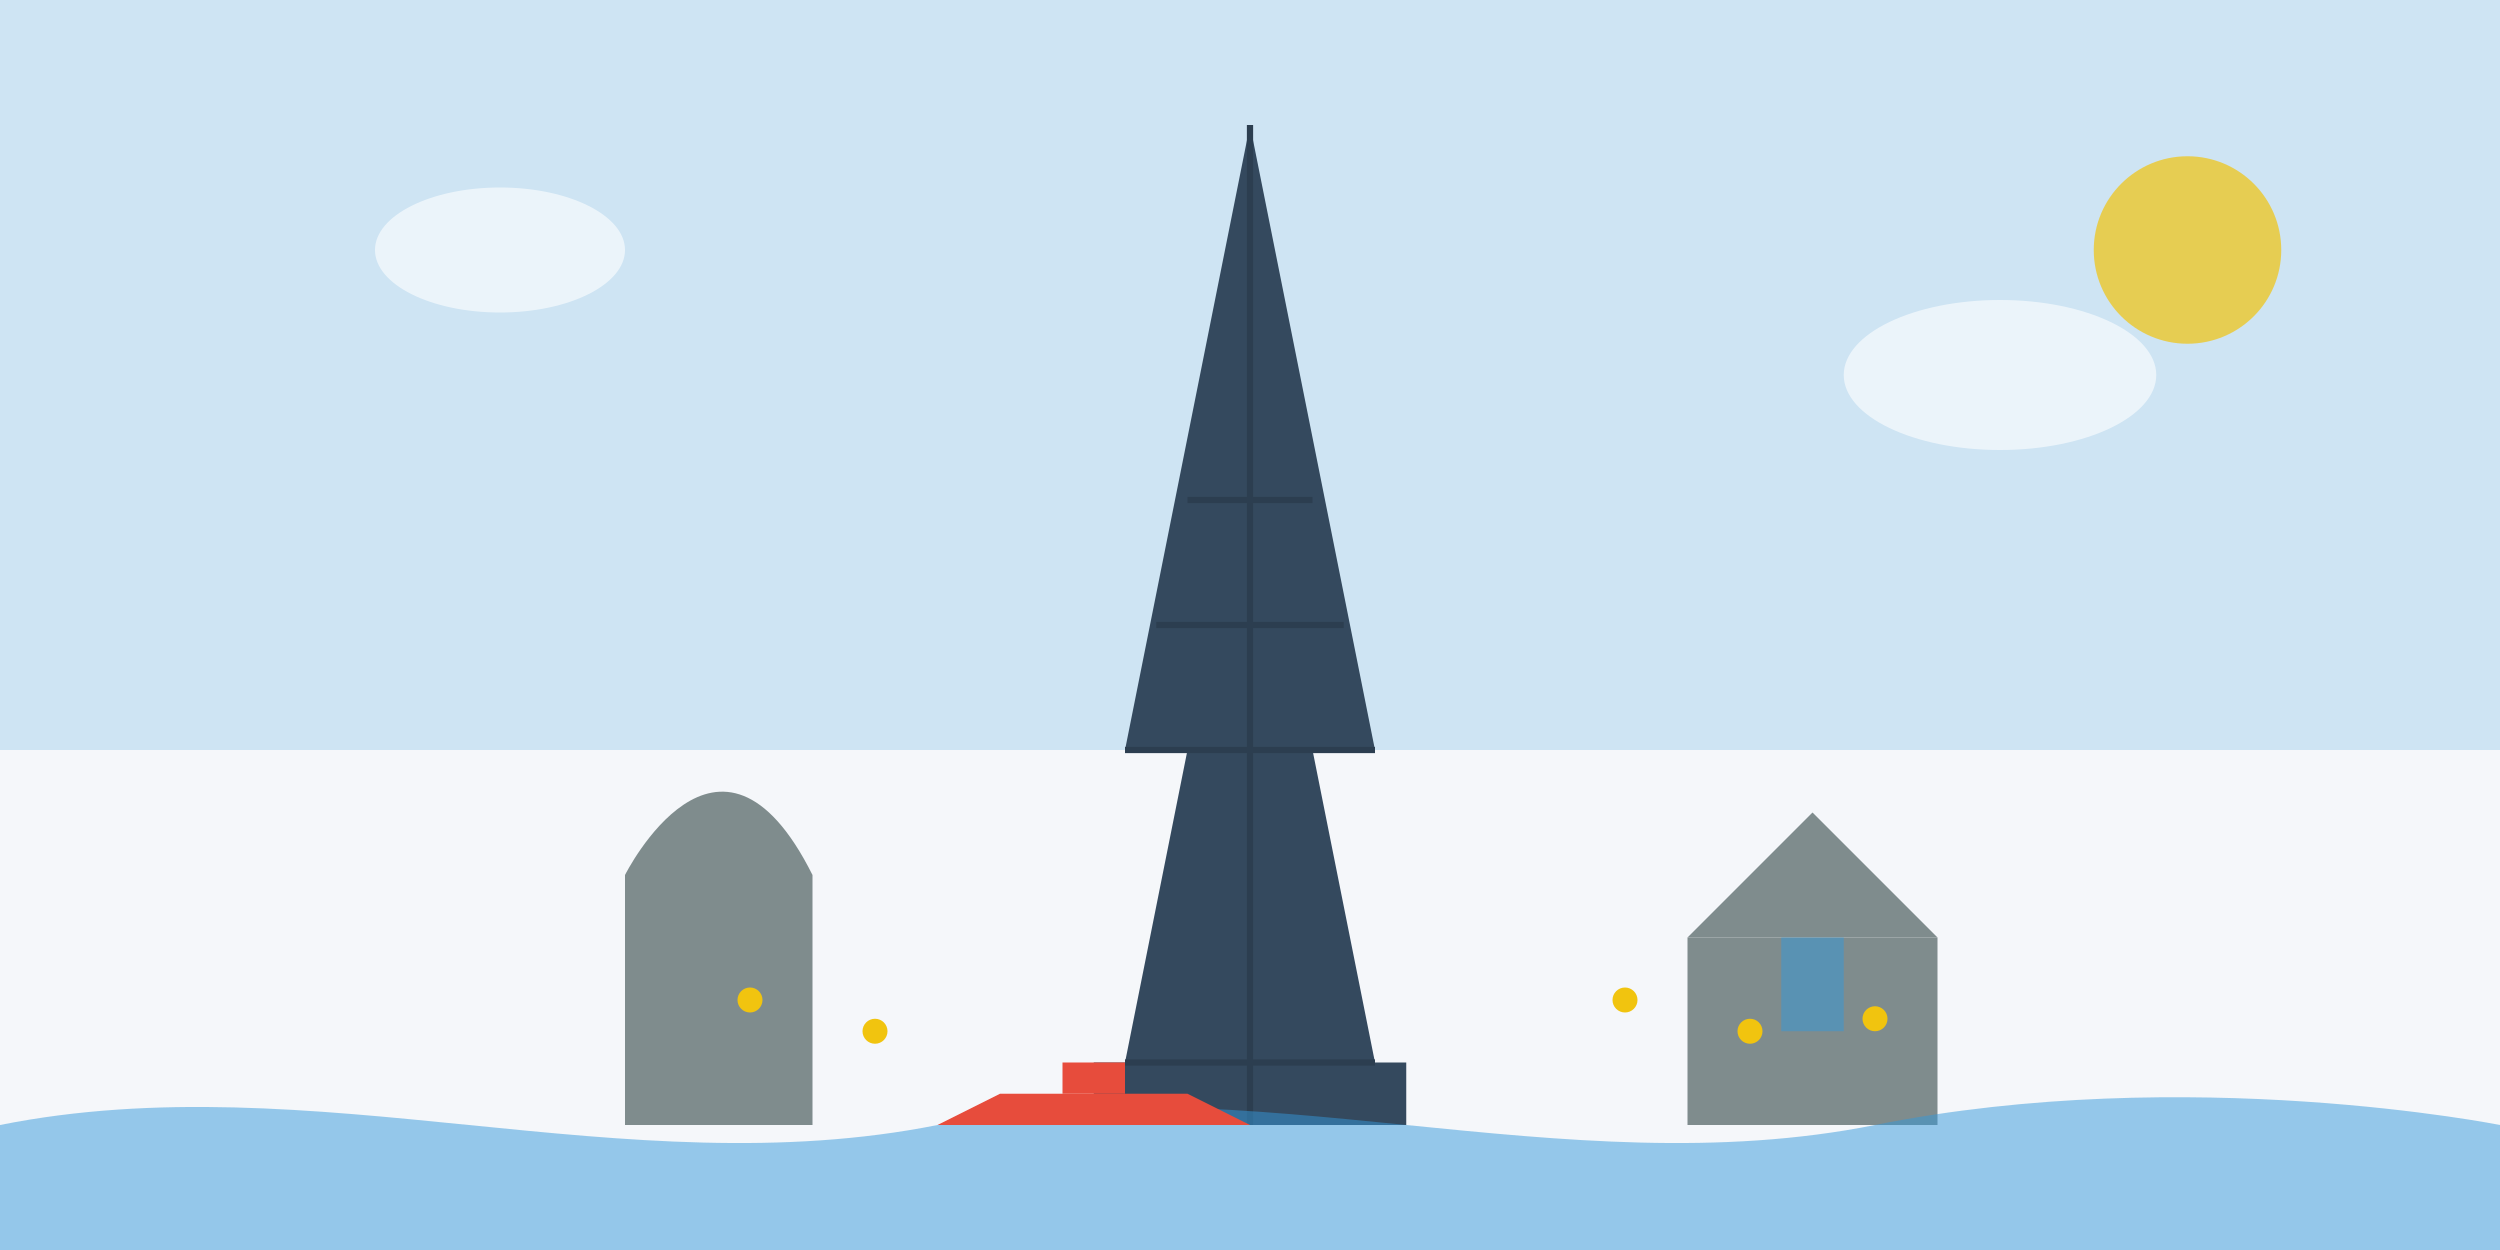 <svg width="400" height="200" viewBox="0 0 400 200" fill="none" xmlns="http://www.w3.org/2000/svg">
  <!-- Background -->
  <rect width="400" height="200" fill="#f5f7fa"/>
  
  <!-- Blue Sky -->
  <rect width="400" height="120" fill="#3498db" opacity="0.2"/>
  
  <!-- Eiffel Tower -->
  <path d="M200 20L180 120H220L200 20Z" fill="#34495e"/>
  <path d="M190 120L180 170H220L210 120H190Z" fill="#34495e"/>
  <rect x="175" y="170" width="50" height="10" fill="#34495e"/>
  
  <!-- Eiffel Tower Details -->
  <line x1="200" y1="20" x2="200" y2="180" stroke="#2c3e50" stroke-width="1"/>
  <line x1="180" y1="120" x2="220" y2="120" stroke="#2c3e50" stroke-width="1"/>
  <line x1="185" y1="100" x2="215" y2="100" stroke="#2c3e50" stroke-width="1"/>
  <line x1="190" y1="80" x2="210" y2="80" stroke="#2c3e50" stroke-width="1"/>
  <line x1="180" y1="170" x2="220" y2="170" stroke="#2c3e50" stroke-width="1"/>
  
  <!-- Arc de Triomphe -->
  <rect x="100" y="140" width="30" height="40" fill="#7f8c8d"/>
  <path d="M100 140C100 140 115 110 130 140H100Z" fill="#7f8c8d"/>
  
  <!-- Notre Dame -->
  <rect x="270" y="150" width="40" height="30" fill="#7f8c8d"/>
  <path d="M270 150L290 130L310 150H270Z" fill="#7f8c8d"/>
  <rect x="285" y="150" width="10" height="15" fill="#3498db" opacity="0.5"/>
  
  <!-- Seine River -->
  <path d="M0 180C50 170 100 190 150 180C200 170 250 190 300 180C350 170 400 180 400 180V200H0V180Z" fill="#3498db" opacity="0.5"/>
  
  <!-- Boat on the Seine -->
  <path d="M150 180L160 175H190L200 180H150Z" fill="#e74c3c"/>
  <rect x="170" y="170" width="10" height="5" fill="#e74c3c"/>
  
  <!-- City Lights -->
  <circle cx="120" cy="160" r="2" fill="#f1c40f"/>
  <circle cx="140" cy="165" r="2" fill="#f1c40f"/>
  <circle cx="260" cy="160" r="2" fill="#f1c40f"/>
  <circle cx="280" cy="165" r="2" fill="#f1c40f"/>
  <circle cx="300" cy="163" r="2" fill="#f1c40f"/>
  
  <!-- Clouds -->
  <ellipse cx="80" cy="40" rx="20" ry="10" fill="white" opacity="0.6"/>
  <ellipse cx="320" cy="60" rx="25" ry="12" fill="white" opacity="0.6"/>
  
  <!-- Decorative Moon -->
  <circle cx="350" cy="40" r="15" fill="#f1c40f" opacity="0.7"/>
</svg>